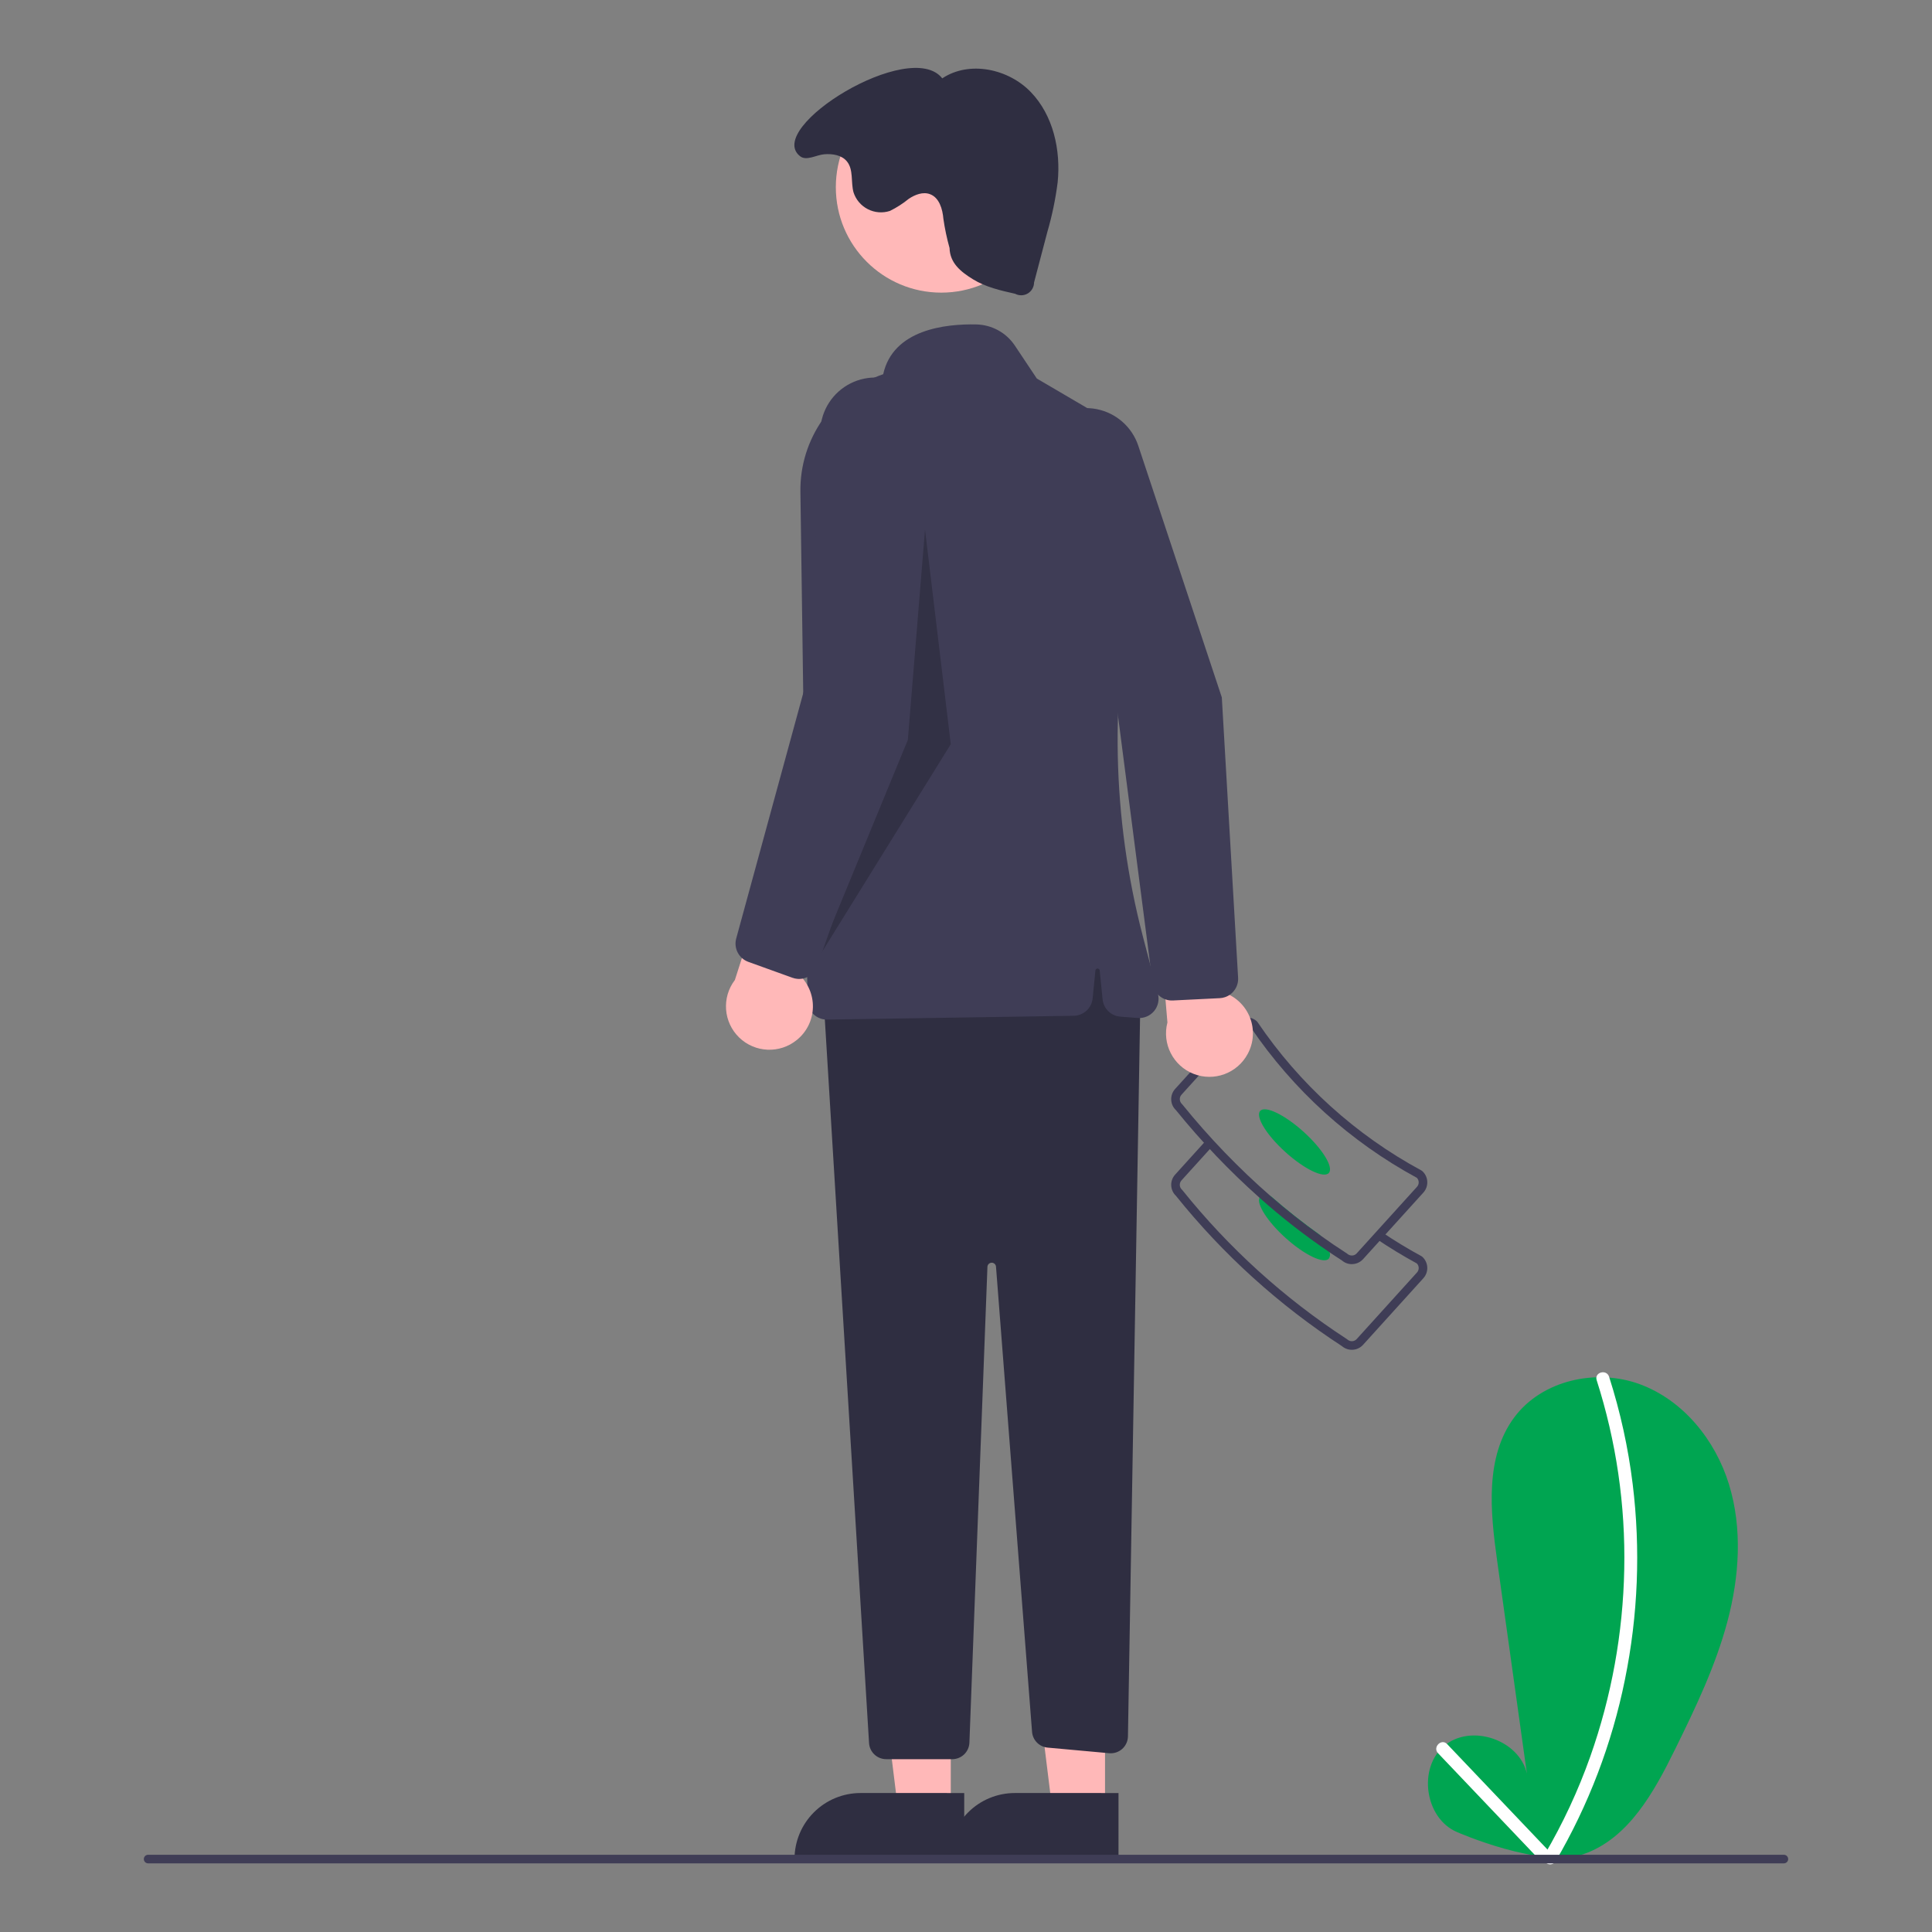 <?xml version="1.0" encoding="UTF-8" standalone="no" ?>
<!DOCTYPE svg PUBLIC "-//W3C//DTD SVG 1.1//EN" "http://www.w3.org/Graphics/SVG/1.1/DTD/svg11.dtd">
<svg xmlns="http://www.w3.org/2000/svg" xmlns:xlink="http://www.w3.org/1999/xlink" version="1.1" width="1080" height="1080" viewBox="0 0 1080 1080" xml:space="preserve">
<rect x="0" y="0" width="1080" height="1080" fill="#808080" stroke="none"/>
<desc>Created with Fabric.js 5.2.4</desc>
<defs>
</defs>
<g transform="matrix(1 0 0 1 540 540)" id="48158f7a-814d-4595-b4b1-33819017c412"  >
<rect style="stroke: none; stroke-width: 1; stroke-dasharray: none; stroke-linecap: butt; stroke-dashoffset: 0; stroke-linejoin: miter; stroke-miterlimit: 4; fill: rgb(255,255,255); fill-rule: nonzero; opacity: 1; visibility: hidden;" vector-effect="non-scaling-stroke"  x="-540" y="-540" rx="0" ry="0" width="1080" height="1080" />
</g>
<g transform="matrix(1 0 0 1 540 540)" id="ffb84eb0-107e-4565-b617-a8d733ce41be"  >
</g>
<g transform="matrix(2.52 0 0 2.52 -803.93 132.18)"  >
<path style="stroke: none; stroke-width: 1; stroke-dasharray: none; stroke-linecap: butt; stroke-dashoffset: 0; stroke-linejoin: miter; stroke-miterlimit: 4; fill: rgb(0,165,81); fill-rule: nonzero; opacity: 1;" vector-effect="non-scaling-stroke"  transform=" translate(-262.21, -296.27)" d="M 288.62 312.151 C 262.91 318.501 239.83 298.721 235.8 280.371 L 237.59 280.051 C 259.26 275.261 283.45 290.751 288.62 312.151 Z" stroke-linecap="round" />
</g>
<g transform="matrix(2.4 0 0 2.4 884.86 904.17)"  >
<path style="stroke: none; stroke-width: 1; stroke-dasharray: none; stroke-linecap: butt; stroke-dashoffset: 0; stroke-linejoin: miter; stroke-miterlimit: 4; fill: rgb(0,165,81); fill-rule: nonzero; opacity: 1;" vector-effect="non-scaling-stroke"  transform=" translate(-939.46, -602.02)" d="M 910.08 651.982 C 902.644 648.772 900.955 637.074 907.178 631.891 C 913.402 626.708 924.601 630.486 926.413 638.379 L 919.477 588.761 C 917.882 577.354 916.606 564.602 923.5 555.374 C 929.956 546.734 942.567 543.965 952.692 547.685 C 962.816 551.404 970.299 560.683 973.473 570.992 C 976.648 581.3 975.899 592.502 973.127 602.926 C 970.355 613.35 965.645 623.141 960.882 632.818 C 956.002 642.735 950.082 653.481 939.65 657.131 C 929.684 660.618 910.08 651.982 910.08 651.982 Z" stroke-linecap="round" />
</g>
<g transform="matrix(2.4 0 0 2.4 889.08 904.64)"  >
<path style="stroke: none; stroke-width: 1; stroke-dasharray: none; stroke-linecap: butt; stroke-dashoffset: 0; stroke-linejoin: miter; stroke-miterlimit: 4; fill: rgb(255,255,255); fill-rule: nonzero; opacity: 1;" vector-effect="non-scaling-stroke"  transform=" translate(-941.22, -602.21)" d="M 942.665 546.744 C 947.223 560.97 949.394 575.852 949.088 590.788 C 948.801 605.656 946.13 620.383 941.176 634.406 C 938.357 642.361 934.784 650.029 930.507 657.305 C 930.123 658.017 930.372 658.905 931.071 659.314 C 931.769 659.722 932.666 659.503 933.098 658.819 C 940.776 645.697 946.233 631.396 949.245 616.494 C 952.303 601.522 952.915 586.154 951.058 570.986 C 950.013 562.485 948.172 554.102 945.558 545.946 C 944.969 544.116 942.071 544.898 942.665 546.744 Z" stroke-linecap="round" />
</g>
<g transform="matrix(2.4 0 0 2.4 834.91 1007.45)"  >
<path style="stroke: none; stroke-width: 1; stroke-dasharray: none; stroke-linecap: butt; stroke-dashoffset: 0; stroke-linejoin: miter; stroke-miterlimit: 4; fill: rgb(255,255,255); fill-rule: nonzero; opacity: 1;" vector-effect="non-scaling-stroke"  transform=" translate(-918.6, -645.13)" d="M 905.671 633.717 L 929.415 658.669 C 930.749 660.07 932.868 657.946 931.536 656.547 L 907.793 631.596 C 906.459 630.194 904.34 632.318 905.671 633.717 Z" stroke-linecap="round" />
</g>
<g transform="matrix(2.4 0 0 2.4 726.29 696.04)"  >
<path style="stroke: none; stroke-width: 1; stroke-dasharray: none; stroke-linecap: butt; stroke-dashoffset: 0; stroke-linejoin: miter; stroke-miterlimit: 4; fill: rgb(63,61,86); fill-rule: nonzero; opacity: 1;" vector-effect="non-scaling-stroke"  transform=" translate(-873.26, -515.13)" d="M 885.501 539.506 C 884.656 539.507 883.838 539.203 883.198 538.65 C 868.537 529.103 855.487 517.286 844.537 503.641 C 843.144 502.319 843.061 500.127 844.35 498.703 L 851.547 490.755 L 853.03 492.098 L 845.833 500.046 C 845.263 500.675 845.311 501.646 845.94 502.215 L 846.045 502.326 C 856.886 515.849 869.815 527.557 884.343 537.008 L 884.474 537.108 C 885.103 537.678 886.074 537.629 886.643 537.001 L 900.686 521.493 C 901.228 520.895 901.214 519.979 900.654 519.397 C 897.4 517.624 894.225 515.691 891.215 513.651 L 892.337 511.995 C 895.33 514.024 898.489 515.945 901.727 517.704 L 901.921 517.842 C 902.616 518.471 903.032 519.351 903.079 520.287 C 903.125 521.224 902.798 522.141 902.168 522.836 L 888.126 538.344 C 887.498 539.041 886.617 539.458 885.68 539.501 Q 885.59 539.506 885.501 539.506 Z" stroke-linecap="round" />
</g>
<g transform="matrix(2.4 0 0 2.4 723.65 686.26)"  >
<path style="stroke: none; stroke-width: 1; stroke-dasharray: none; stroke-linecap: butt; stroke-dashoffset: 0; stroke-linejoin: miter; stroke-miterlimit: 4; fill: rgb(0,165,81); fill-rule: nonzero; opacity: 1;" vector-effect="non-scaling-stroke"  transform=" translate(-872.16, -511.05)" d="M 870.021 513.399 C 874.431 517.389 878.961 519.579 880.141 518.279 C 880.453 517.832 880.52 517.257 880.32 516.749 C 879.842 515.277 879.077 513.915 878.07 512.739 Q 872.19 508.554 866.641 503.709 C 865.481 503.329 864.59 503.339 864.161 503.819 C 864.099 503.888 864.049 503.965 864.011 504.049 C 863.271 505.559 865.84 509.609 870.021 513.399 Z" stroke-linecap="round" />
</g>
<g transform="matrix(2.4 0 0 2.4 726.29 637.69)"  >
<path style="stroke: none; stroke-width: 1; stroke-dasharray: none; stroke-linecap: butt; stroke-dashoffset: 0; stroke-linejoin: miter; stroke-miterlimit: 4; fill: rgb(63,61,86); fill-rule: nonzero; opacity: 1;" vector-effect="non-scaling-stroke"  transform=" translate(-873.26, -490.77)" d="M 843.44 481.249 C 843.478 482.16 843.873 483.019 844.541 483.639 C 850.465 490.96 856.977 497.786 864.011 504.049 C 869.158 508.641 874.607 512.884 880.32 516.749 C 881.271 517.399 882.231 518.029 883.201 518.649 C 883.837 519.207 884.655 519.512 885.501 519.509 C 885.561 519.509 885.621 519.499 885.681 519.499 C 886.62 519.456 887.502 519.038 888.13 518.339 L 902.17 502.839 C 903.481 501.389 903.37 499.151 901.92 497.839 L 901.73 497.699 C 886.402 489.42 873.301 477.56 863.541 463.129 L 863.391 462.949 C 861.941 461.638 859.703 461.75 858.391 463.199 L 844.351 478.699 C 843.72 479.394 843.392 480.312 843.44 481.249 Z M 845.44 481.149 C 845.419 480.745 845.56 480.35 845.831 480.049 L 859.871 464.539 C 860.145 464.235 860.531 464.055 860.94 464.039 C 861.308 464.017 861.671 464.131 861.96 464.359 C 871.865 478.969 885.134 490.986 900.65 499.399 C 901.211 499.977 901.228 500.89 900.69 501.489 L 886.641 516.999 C 886.371 517.305 885.988 517.485 885.581 517.499 C 885.174 517.519 884.776 517.379 884.471 517.109 L 884.34 517.009 Q 881.161 514.969 878.07 512.739 Q 872.19 508.554 866.641 503.709 C 859.169 497.192 852.276 490.038 846.041 482.329 L 845.94 482.219 C 845.64 481.942 845.461 481.558 845.44 481.149 Z" stroke-linecap="round" />
</g>
<g transform="matrix(1.61 -1.78 1.78 1.61 723.64 638.36)"  >
<ellipse style="stroke: none; stroke-width: 1; stroke-dasharray: none; stroke-linecap: butt; stroke-dashoffset: 0; stroke-linejoin: miter; stroke-miterlimit: 4; fill: rgb(0,165,81); fill-rule: nonzero; opacity: 1;" vector-effect="non-scaling-stroke"  cx="0" cy="0" rx="3.17" ry="10.777" />
</g>
<g transform="matrix(2.4 0 0 2.4 509.77 955.3)"  >
<polygon style="stroke: none; stroke-width: 1; stroke-dasharray: none; stroke-linecap: butt; stroke-dashoffset: 0; stroke-linejoin: miter; stroke-miterlimit: 4; fill: rgb(255,184,184); fill-rule: nonzero; opacity: 1;" vector-effect="non-scaling-stroke"  points="9.05,23.64 -3.21,23.64 -9.05,-23.64 9.05,-23.64 9.05,23.64 " />
</g>
<g transform="matrix(2.4 0 0 2.4 491.58 1021.38)"  >
<path style="stroke: none; stroke-width: 1; stroke-dasharray: none; stroke-linecap: butt; stroke-dashoffset: 0; stroke-linejoin: miter; stroke-miterlimit: 4; fill: rgb(47,46,65); fill-rule: nonzero; opacity: 1;" vector-effect="non-scaling-stroke"  transform=" translate(-775.28, -650.95)" d="M 795.041 658.892 L 755.511 658.89 L 755.511 658.39 C 755.51 654.31 757.132 650.396 760.017 647.511 C 762.903 644.625 766.816 643.004 770.897 643.004 L 770.898 643.004 L 795.042 643.005 Z" stroke-linecap="round" />
</g>
<g transform="matrix(2.4 0 0 2.4 596 955.3)"  >
<polygon style="stroke: none; stroke-width: 1; stroke-dasharray: none; stroke-linecap: butt; stroke-dashoffset: 0; stroke-linejoin: miter; stroke-miterlimit: 4; fill: rgb(255,184,184); fill-rule: nonzero; opacity: 1;" vector-effect="non-scaling-stroke"  points="9.05,23.64 -3.21,23.64 -9.05,-23.64 9.05,-23.64 9.05,23.64 " />
</g>
<g transform="matrix(2.4 0 0 2.4 577.82 1021.38)"  >
<path style="stroke: none; stroke-width: 1; stroke-dasharray: none; stroke-linecap: butt; stroke-dashoffset: 0; stroke-linejoin: miter; stroke-miterlimit: 4; fill: rgb(47,46,65); fill-rule: nonzero; opacity: 1;" vector-effect="non-scaling-stroke"  transform=" translate(-811.28, -650.95)" d="M 831.041 658.892 L 791.511 658.89 L 791.511 658.39 C 791.51 654.31 793.132 650.396 796.017 647.511 C 798.903 644.625 802.816 643.004 806.897 643.004 L 806.898 643.004 L 831.042 643.005 Z" stroke-linecap="round" />
</g>
<g transform="matrix(2.4 0 0 2.4 548.75 748.19)"  >
<path style="stroke: none; stroke-width: 1; stroke-dasharray: none; stroke-linecap: butt; stroke-dashoffset: 0; stroke-linejoin: miter; stroke-miterlimit: 4; fill: rgb(47,46,65); fill-rule: nonzero; opacity: 1;" vector-effect="non-scaling-stroke"  transform=" translate(-799.14, -536.9)" d="M 836.142 455.9 L 833.215 629.594 C 833.196 630.706 832.715 631.76 831.888 632.503 C 831.06 633.246 829.961 633.611 828.853 633.51 L 814.507 632.206 C 812.564 632.029 811.032 630.477 810.881 628.531 L 802.482 520.186 C 802.441 519.658 801.995 519.253 801.466 519.264 C 800.936 519.274 800.506 519.696 800.486 520.226 L 796.288 631.051 C 796.207 633.2 794.441 634.9 792.291 634.9 L 776.905 634.9 C 774.791 634.9 773.042 633.254 772.913 631.144 L 762.142 454.9 L 826.142 438.9 Z" stroke-linecap="round" />
</g>
<g transform="matrix(2.4 0 0 2.4 526.18 104.64)"  >
<circle style="stroke: none; stroke-width: 1; stroke-dasharray: none; stroke-linecap: butt; stroke-dashoffset: 0; stroke-linejoin: miter; stroke-miterlimit: 4; fill: rgb(255,184,184); fill-rule: nonzero; opacity: 1;" vector-effect="non-scaling-stroke"  cx="0" cy="0" r="24.561" />
</g>
<g transform="matrix(2.4 0 0 2.4 547.54 375.65)"  >
<path style="stroke: none; stroke-width: 1; stroke-dasharray: none; stroke-linecap: butt; stroke-dashoffset: 0; stroke-linejoin: miter; stroke-miterlimit: 4; fill: rgb(63,61,86); fill-rule: nonzero; opacity: 1;" vector-effect="non-scaling-stroke"  transform=" translate(-798.64, -381.38)" d="M 759.951 461.067 C 759.091 460.237 758.6 459.097 758.586 457.902 L 756.93 339.46 C 756.725 327.099 764.513 316.015 776.212 312.018 C 778.513 301.579 790.76 300.271 797.899 300.427 C 801.515 300.505 804.866 302.343 806.876 305.35 L 811.994 313.027 L 823.275 319.639 C 833.986 325.891 839.431 338.348 836.745 350.456 L 835.008 358.355 C 828.893 386.314 829.475 415.324 836.706 443.015 L 840.201 456.339 C 840.57 457.748 840.235 459.247 839.303 460.365 C 838.37 461.482 836.954 462.079 835.503 461.967 L 831.444 461.655 C 829.269 461.49 827.526 459.787 827.312 457.617 L 826.64 450.9 C 826.614 450.644 826.399 450.45 826.142 450.45 C 825.885 450.45 825.67 450.644 825.645 450.9 L 824.995 457.403 C 824.767 459.677 822.871 461.42 820.586 461.455 L 763.155 462.339 C 763.131 462.339 763.108 462.34 763.084 462.34 C 761.913 462.342 760.788 461.885 759.951 461.067 Z" stroke-linecap="round" />
</g>
<g transform="matrix(2.4 0 0 2.4 517.86 101.52)"  >
<path style="stroke: none; stroke-width: 1; stroke-dasharray: none; stroke-linecap: butt; stroke-dashoffset: 0; stroke-linejoin: miter; stroke-miterlimit: 4; fill: rgb(47,46,65); fill-rule: nonzero; opacity: 1;" vector-effect="non-scaling-stroke"  transform=" translate(-786.25, -266.94)" d="M 791.642 282.4 C 791.743 285.872 794.153 287.881 797.113 289.699 C 800.072 291.518 803.532 292.306 806.921 293.067 C 807.846 293.559 808.962 293.531 809.862 292.995 C 810.763 292.458 811.318 291.491 811.326 290.442 L 814.434 278.619 C 815.534 274.842 816.334 270.985 816.827 267.082 C 817.576 259.573 815.796 251.495 810.555 246.066 C 805.314 240.637 796.224 238.708 789.944 242.891 C 782.49 233.371 748.42 254.404 756.824 261.024 C 758.32 262.202 760.605 260.711 762.503 260.567 C 764.401 260.423 766.527 260.756 767.733 262.229 C 769.308 264.153 768.622 267.02 769.271 269.42 C 769.813 271.126 771.014 272.545 772.607 273.361 C 774.2 274.178 776.053 274.324 777.755 273.768 C 779.324 272.995 780.8 272.046 782.154 270.94 C 783.61 269.97 785.449 269.254 787.088 269.865 C 789.248 270.671 790.015 273.316 790.211 275.613 C 790.54 277.904 791.018 280.171 791.642 282.4 Z" stroke-linecap="round" />
</g>
<g transform="matrix(2.4 0 0 2.4 494.29 416.01)"  >
<polygon style="stroke: none; stroke-width: 1; stroke-dasharray: none; stroke-linecap: butt; stroke-dashoffset: 0; stroke-linejoin: miter; stroke-miterlimit: 4; fill: rgb(0,0,0); fill-rule: nonzero; opacity: 0.2;" vector-effect="non-scaling-stroke"  points="9.5,-50 5.5,-1 -15.5,50 15.5,0 9.5,-50 " />
</g>
<g transform="matrix(2.4 0 0 2.4 442.05 525.84)"  >
<path style="stroke: none; stroke-width: 1; stroke-dasharray: none; stroke-linecap: butt; stroke-dashoffset: 0; stroke-linejoin: miter; stroke-miterlimit: 4; fill: rgb(255,184,184); fill-rule: nonzero; opacity: 1;" vector-effect="non-scaling-stroke"  transform=" translate(-754.6, -444.08)" d="M 755.996 467.218 C 758.316 465.355 759.692 462.56 759.754 459.584 C 759.815 456.609 758.555 453.759 756.313 451.802 L 769.692 418.666 L 751.49 422.342 L 741.576 453.245 C 738.469 457.318 738.9 463.071 742.579 466.636 C 746.258 470.201 752.022 470.451 755.996 467.218 Z" stroke-linecap="round" />
</g>
<g transform="matrix(2.4 0 0 2.4 465.6 379.13)"  >
<path style="stroke: none; stroke-width: 1; stroke-dasharray: none; stroke-linecap: butt; stroke-dashoffset: 0; stroke-linejoin: miter; stroke-miterlimit: 4; fill: rgb(63,61,86); fill-rule: nonzero; opacity: 1;" vector-effect="non-scaling-stroke"  transform=" translate(-764.43, -382.83)" d="M 755.022 452.604 L 744.718 448.891 C 742.518 448.086 741.296 445.734 741.903 443.471 L 758.9 381.252 L 761.492 325.019 C 761.704 320.4 764.388 316.253 768.515 314.167 C 772.643 312.082 777.573 312.381 781.418 314.95 C 785.263 317.519 787.427 321.959 787.08 326.57 L 782.451 388.144 L 760.794 449.862 C 760.119 451.779 758.245 453.007 756.218 452.861 C 755.809 452.83 755.407 452.744 755.022 452.604 Z" stroke-linecap="round" />
</g>
<g transform="matrix(2.4 0 0 2.4 673.2 535.46)"  >
<path style="stroke: none; stroke-width: 1; stroke-dasharray: none; stroke-linecap: butt; stroke-dashoffset: 0; stroke-linejoin: miter; stroke-miterlimit: 4; fill: rgb(255,184,184); fill-rule: nonzero; opacity: 1;" vector-effect="non-scaling-stroke"  transform=" translate(-851.1, -448.09)" d="M 861.207 470.468 C 862.631 467.855 862.823 464.745 861.734 461.976 C 860.644 459.207 858.383 457.062 855.561 456.12 L 855.14 420.387 L 839.759 430.792 L 842.517 463.129 C 841.219 468.085 843.834 473.228 848.602 475.1 C 853.371 476.973 858.786 474.983 861.207 470.468 Z" stroke-linecap="round" />
</g>
<g transform="matrix(2.4 0 0 2.4 634.25 393.7)"  >
<path style="stroke: none; stroke-width: 1; stroke-dasharray: none; stroke-linecap: butt; stroke-dashoffset: 0; stroke-linejoin: miter; stroke-miterlimit: 4; fill: rgb(63,61,86); fill-rule: nonzero; opacity: 1;" vector-effect="non-scaling-stroke"  transform=" translate(-834.84, -388.91)" d="M 854.678 457.358 L 843.739 457.901 C 841.398 458.005 839.365 456.306 839.053 453.984 L 830.766 390.019 L 811.492 337.13 C 809.908 332.785 810.788 327.924 813.793 324.41 C 816.798 320.895 821.463 319.271 826 320.161 C 830.538 321.05 834.246 324.314 835.702 328.702 L 855.154 387.305 L 858.948 452.603 C 859.063 454.632 857.807 456.488 855.88 457.134 C 855.491 457.263 855.087 457.338 854.678 457.358 Z" stroke-linecap="round" />
</g>
<g transform="matrix(2.4 0 0 2.4 540 1039.23)"  >
<path style="stroke: none; stroke-width: 1; stroke-dasharray: none; stroke-linecap: butt; stroke-dashoffset: 0; stroke-linejoin: miter; stroke-miterlimit: 4; fill: rgb(63,61,86); fill-rule: nonzero; opacity: 1;" vector-effect="non-scaling-stroke"  transform=" translate(-795.49, -658.4)" d="M 985.99 659.399 L 604.99 659.399 C 604.437 659.399 603.99 658.952 603.99 658.399 C 603.99 657.847 604.437 657.399 604.99 657.399 L 985.99 657.399 C 986.542 657.399 986.99 657.847 986.99 658.399 C 986.99 658.952 986.542 659.399 985.99 659.399 Z" stroke-linecap="round" />
</g>
<g transform="matrix(2.52 0 0 2.52 -805.61 131.27)"  >
<path style="stroke: none; stroke-width: 1; stroke-dasharray: none; stroke-linecap: butt; stroke-dashoffset: 0; stroke-linejoin: miter; stroke-miterlimit: 4; fill: rgb(63,61,86); fill-rule: nonzero; opacity: 1;" vector-effect="non-scaling-stroke"  transform=" translate(-261.54, -295.91)" d="M 278.1 313.991 C 269.751 313.94 261.584 311.548 254.526 307.086 C 244.188 300.662 236.381 290.373 234.154 280.236 L 233.93 279.22 L 236.724 278.72 C 258.718 273.866 283.593 289.508 288.922 311.556 L 289.156 312.523 L 288.19 312.762 C 284.889 313.578 281.501 313.991 278.1 313.991 Z M 236.349 280.819 C 238.749 290.118 246.032 299.453 255.582 305.388 C 264.816 311.297 276.005 313.331 286.728 311.05 C 281.152 290.509 257.805 276.094 237.137 280.677 Z" stroke-linecap="round" />
</g>
<g transform="matrix(2.52 0 0 2.52 -753.07 416.36)"  >
<path style="stroke: none; stroke-width: 1; stroke-dasharray: none; stroke-linecap: butt; stroke-dashoffset: 0; stroke-linejoin: miter; stroke-miterlimit: 4; fill: rgb(63,61,86); fill-rule: nonzero; opacity: 1;" vector-effect="non-scaling-stroke"  transform=" translate(-282.42, -409.18)" d="M 250.358 427.633 C 243.815 427.633 238.5 424.705 235.379 419.365 C 231.822 413.045 231.82 405.328 235.373 399.007 C 238.543 393.575 243.986 390.628 250.707 390.731 L 314.15 390.731 C 320.849 390.645 326.295 393.579 329.467 399.017 C 333.021 405.337 333.02 413.053 329.466 419.372 C 326.294 424.798 320.85 427.696 314.135 427.631 L 250.69 427.631 Q 250.524 427.633 250.358 427.633 Z M 250.395 392.728 C 244.56 392.728 239.847 395.308 237.1 400.015 C 233.899 405.71 233.901 412.662 237.106 418.355 C 239.899 423.137 244.709 425.724 250.675 425.631 L 314.15 425.631 C 320.123 425.726 324.948 423.139 327.739 418.363 C 330.941 412.67 330.941 405.719 327.74 400.025 C 324.947 395.237 320.121 392.659 314.165 392.731 L 250.686 392.731 C 250.589 392.729 250.491 392.728 250.395 392.728 Z" stroke-linecap="round" />
</g>
<g transform="matrix(2.52 0 0 2.52 -98.46 377.27)"  >
<path style="stroke: none; stroke-width: 1; stroke-dasharray: none; stroke-linecap: butt; stroke-dashoffset: 0; stroke-linejoin: miter; stroke-miterlimit: 4; fill: rgb(0,165,81); fill-rule: nonzero; opacity: 1;" vector-effect="non-scaling-stroke"  transform=" translate(-542.51, -393.65)" d="M 552.51 398.651 L 532.51 398.651 C 529.749 398.651 527.51 396.412 527.51 393.651 C 527.51 390.889 529.749 388.651 532.51 388.651 L 552.51 388.651 C 555.272 388.651 557.51 390.889 557.51 393.651 C 557.51 396.412 555.272 398.651 552.51 398.651 Z" stroke-linecap="round" />
</g>
<g transform="matrix(2.52 0 0 2.52 -98.46 417.54)"  >
<path style="stroke: none; stroke-width: 1; stroke-dasharray: none; stroke-linecap: butt; stroke-dashoffset: 0; stroke-linejoin: miter; stroke-miterlimit: 4; fill: rgb(0,165,81); fill-rule: nonzero; opacity: 1;" vector-effect="non-scaling-stroke"  transform=" translate(-542.51, -409.65)" d="M 552.51 414.651 L 532.51 414.651 C 529.749 414.651 527.51 412.412 527.51 409.651 C 527.51 406.889 529.749 404.651 532.51 404.651 L 552.51 404.651 C 555.272 404.651 557.51 406.889 557.51 409.651 C 557.51 412.412 555.272 414.651 552.51 414.651 Z" stroke-linecap="round" />
</g>
<g transform="matrix(2.52 0 0 2.52 -98.46 457.81)"  >
<path style="stroke: none; stroke-width: 1; stroke-dasharray: none; stroke-linecap: butt; stroke-dashoffset: 0; stroke-linejoin: miter; stroke-miterlimit: 4; fill: rgb(0,165,81); fill-rule: nonzero; opacity: 1;" vector-effect="non-scaling-stroke"  transform=" translate(-542.51, -425.65)" d="M 552.51 430.651 L 532.51 430.651 C 529.749 430.651 527.51 428.412 527.51 425.651 C 527.51 422.889 529.749 420.651 532.51 420.651 L 552.51 420.651 C 555.272 420.651 557.51 422.889 557.51 425.651 C 557.51 428.412 555.272 430.651 552.51 430.651 Z" stroke-linecap="round" />
</g>
<g transform="matrix(NaN NaN NaN NaN 0 0)"  >
<g style=""   >
</g>
</g>
<g transform="matrix(NaN NaN NaN NaN 0 0)"  >
<g style=""   >
</g>
</g>
</svg>